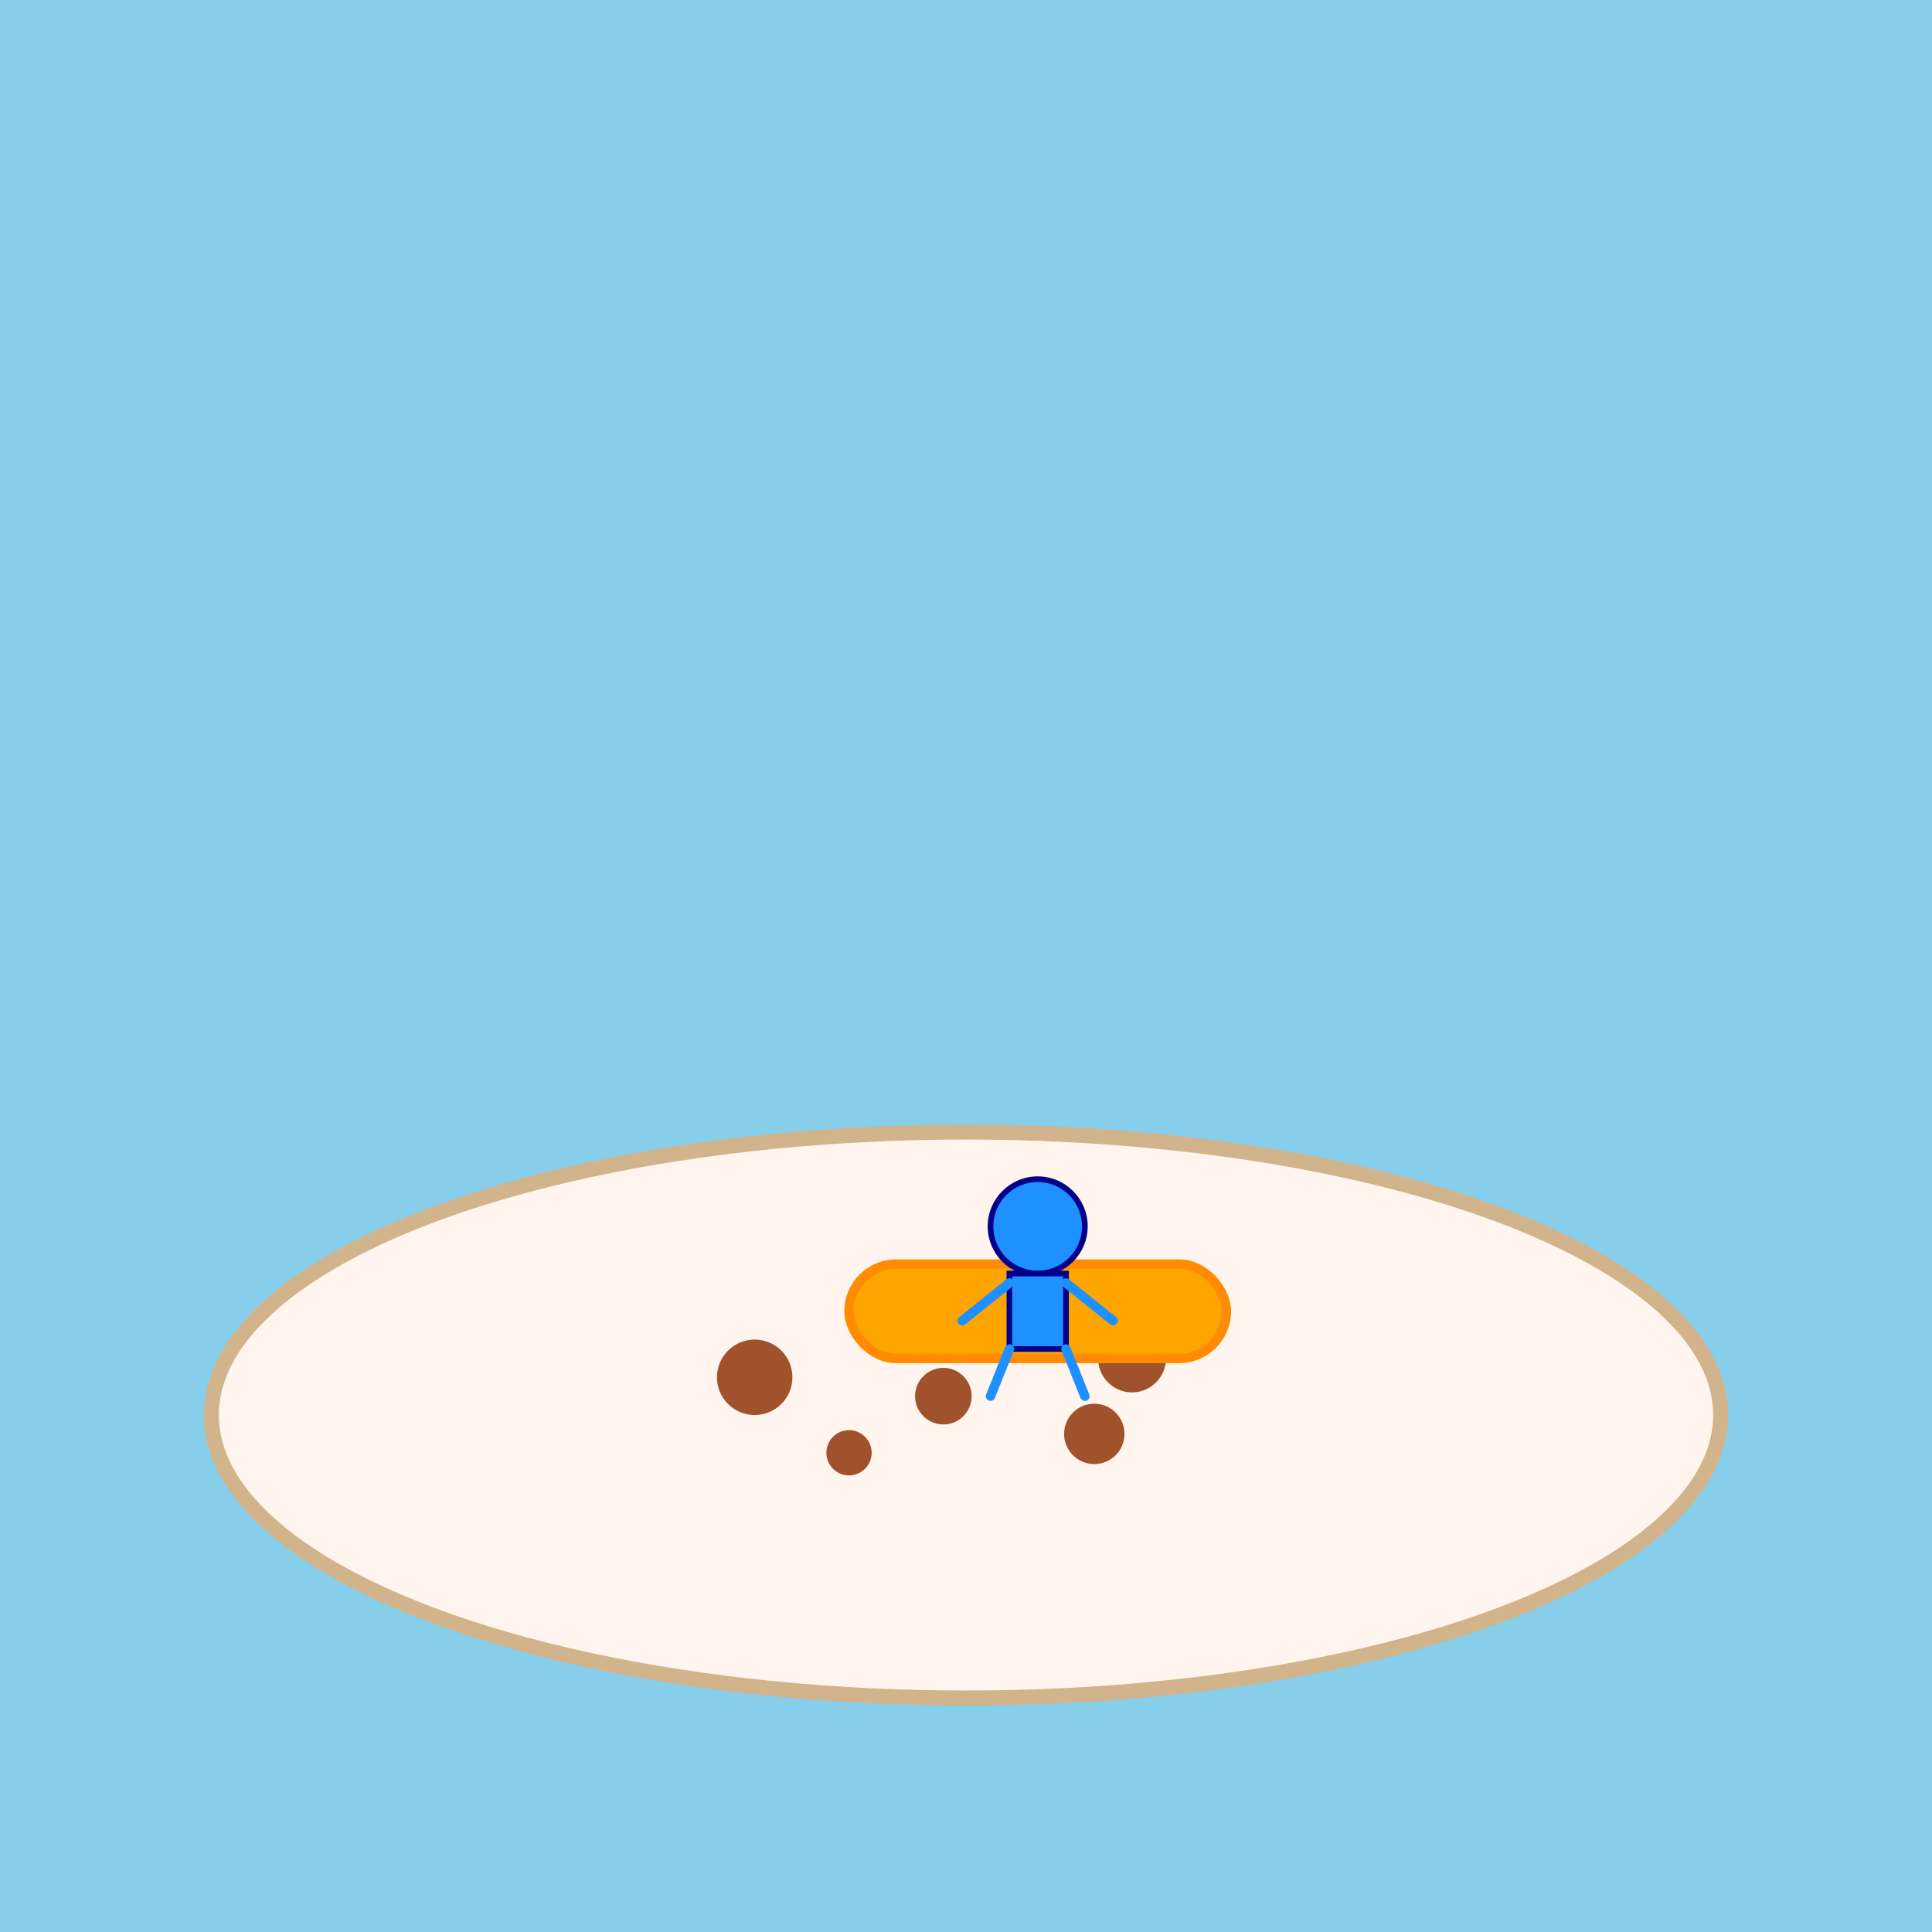 <!--

Generated by DrawGPT.
Free, open source, AI generated images in SVG, PNG, and HTML Canvas format.
https://drawgpt.ai

Created: 2025-05-20T01:57:12+00:00
-->
<svg id="svgCanvas1024" class="canvas"   viewBox="0 0 1024 1024" xmlns="http://www.w3.org/2000/svg" xmlns:xlink="http://www.w3.org/1999/xlink">
  <title id="title1">Blue Guy Surfing Coco Pops Bowl</title>
  <desc id="desc1">A blue dude catching a breakfast wave on a bowl of Coco Pops – now that's a tasty ride!</desc>
  
  <!-- Background -->
  <rect id="backgroundRect1" class="sky" x="0" y="0" width="1024" height="1024" fill="#87CEEB" />
  
  <!-- Bowl of Coco Pops -->
  <ellipse id="bowl1" class="bowl" cx="512" cy="750" rx="400" ry="150" fill="#FFF5EE" stroke="#D2B48C" stroke-width="8" />
  
  <!-- Coco Pops inside the bowl -->
  <circle id="cocoPop1" class="coco-pop" cx="400" cy="730" r="20" fill="#A0522D" />
  <circle id="cocoPop2" class="coco-pop" cx="500" cy="740" r="15" fill="#A0522D" />
  <circle id="cocoPop3" class="coco-pop" cx="600" cy="720" r="18" fill="#A0522D" />
  <circle id="cocoPop4" class="coco-pop" cx="450" cy="770" r="12" fill="#A0522D" />
  <circle id="cocoPop5" class="coco-pop" cx="580" cy="760" r="16" fill="#A0522D" />
  
  <!-- Surfboard & Blue Guy Group -->
  <g id="blueGuyGroup1" class="blue-guy">
    <!-- Surfboard -->
    <rect id="surfboard1" class="surfboard" x="450" y="670" width="200" height="50" rx="25" fill="#FFA500" stroke="#FF8C00" stroke-width="5" />
    
    <!-- Blue Guy Head -->
    <circle id="blueGuyHead1" class="blue-guy-head" cx="550" cy="650" r="25" fill="#1E90FF" stroke="#00008B" stroke-width="3" />
    
    <!-- Blue Guy Body -->
    <rect id="blueGuyBody1" class="blue-guy-body" x="535" y="675" width="30" height="40" fill="#1E90FF" stroke="#00008B" stroke-width="3" />
    
    <!-- Blue Guy Left Arm -->
    <line id="blueGuyLeftArm1" class="blue-guy-arm" x1="535" y1="680" x2="510" y2="700" stroke="#1E90FF" stroke-width="5" stroke-linecap="round" />
    
    <!-- Blue Guy Right Arm -->
    <line id="blueGuyRightArm1" class="blue-guy-arm" x1="565" y1="680" x2="590" y2="700" stroke="#1E90FF" stroke-width="5" stroke-linecap="round" />
    
    <!-- Blue Guy Left Leg -->
    <line id="blueGuyLeftLeg1" class="blue-guy-leg" x1="535" y1="715" x2="525" y2="740" stroke="#1E90FF" stroke-width="5" stroke-linecap="round" />
    
    <!-- Blue Guy Right Leg -->
    <line id="blueGuyRightLeg1" class="blue-guy-leg" x1="565" y1="715" x2="575" y2="740" stroke="#1E90FF" stroke-width="5" stroke-linecap="round" />
  </g>
</svg>